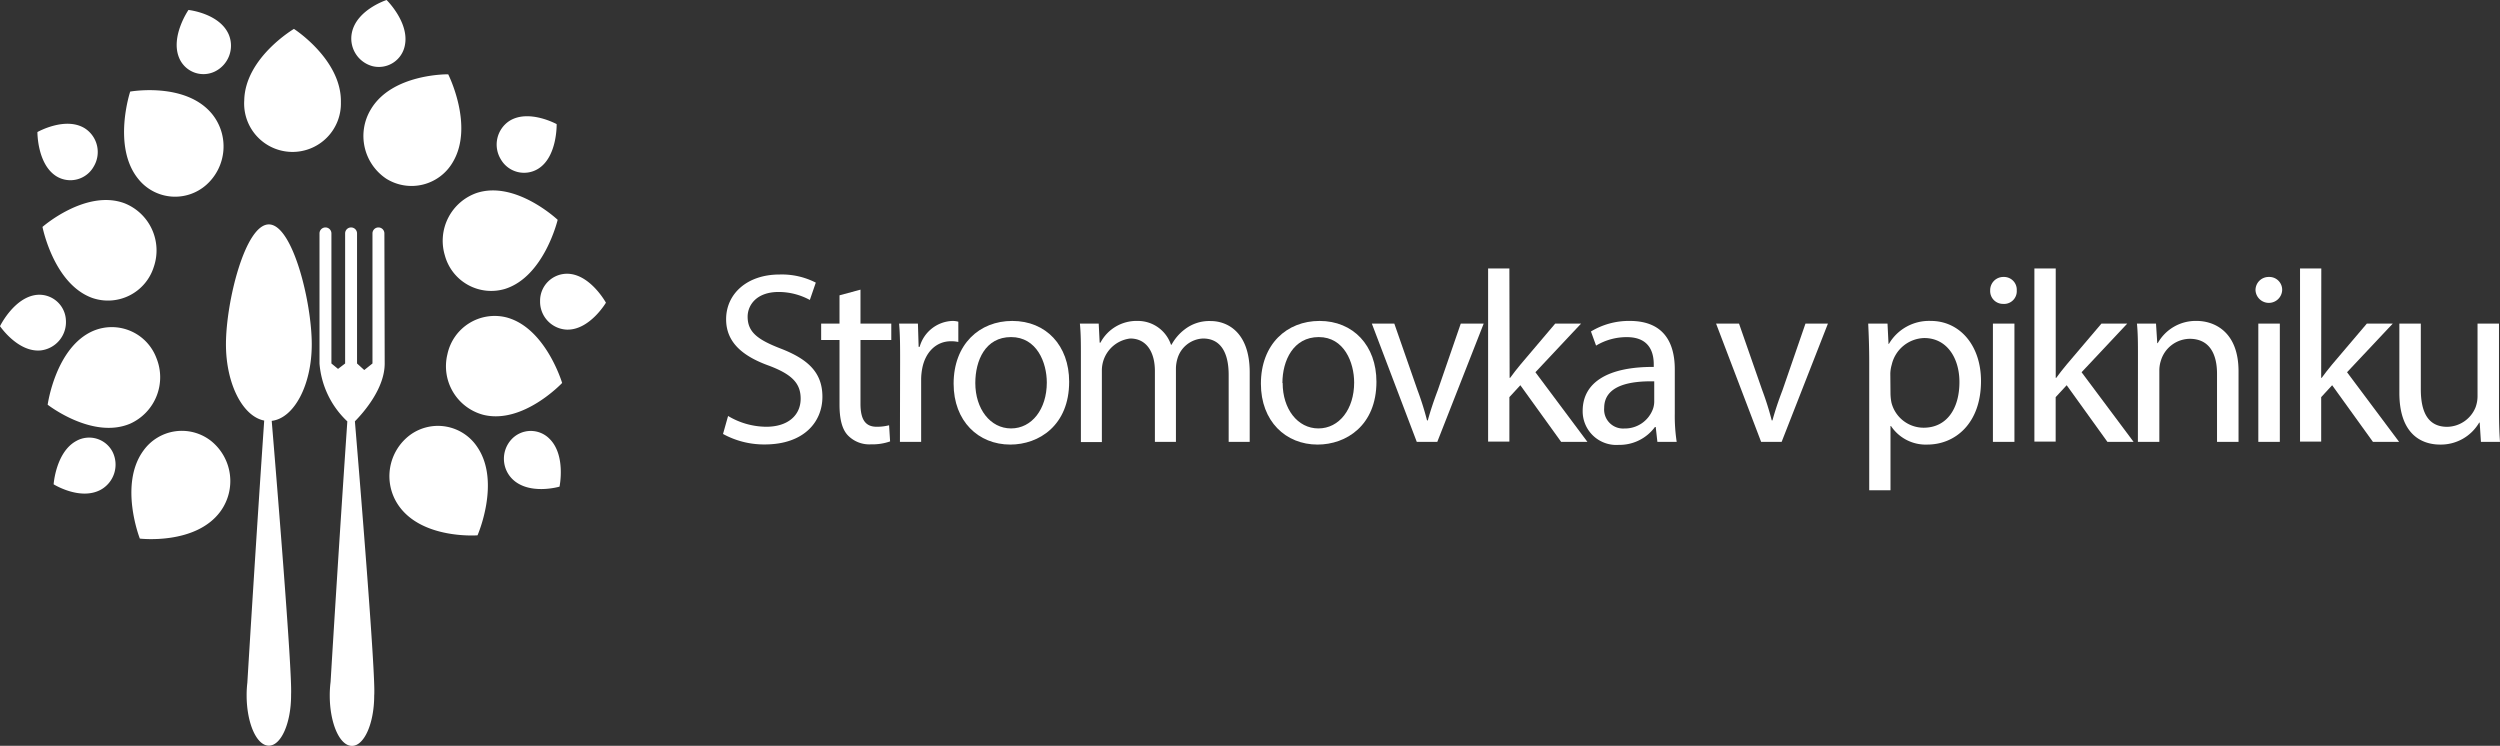 <svg xmlns="http://www.w3.org/2000/svg" viewBox="0 0 419.56 125.16"><rect x="0" y="0" width="419.56" height="125.16" fill="#333333" stroke="none"/><defs><style>.cls-1{fill:#fff;}</style></defs><title>Datový zdroj 3</title><g id="Vrstva_2" data-name="Vrstva 2"><g id="Layer_2" data-name="Layer 2"><path class="cls-1" d="M122.19,69.81a12.6,12.6,0,0,0,6.4,1.81c3.65,0,5.78-1.93,5.78-4.72,0-2.58-1.48-4.06-5.21-5.49-4.51-1.6-7.3-3.94-7.3-7.83,0-4.31,3.57-7.51,8.94-7.51a12.51,12.51,0,0,1,6.11,1.36l-1,2.91A11,11,0,0,0,130.68,49c-3.77,0-5.21,2.26-5.21,4.15,0,2.58,1.68,3.85,5.5,5.33,4.67,1.8,7.05,4.06,7.05,8.11,0,4.27-3.16,8-9.68,8a14.34,14.34,0,0,1-7-1.76Z"/><path class="cls-1" d="M144.41,48.61v5.7h5.17v2.75h-5.17v10.7c0,2.46.7,3.86,2.71,3.86a8.13,8.13,0,0,0,2.09-.25l.17,2.71a9,9,0,0,1-3.2.49,5,5,0,0,1-3.9-1.52c-1-1.06-1.39-2.83-1.39-5.16V57.06h-3.08V54.31h3.08V49.56Z"/><path class="cls-1" d="M151.06,60.5c0-2.33,0-4.34-.17-6.19h3.16l.12,3.9h.17a5.94,5.94,0,0,1,5.49-4.35,3.63,3.63,0,0,1,1,.13v3.4a5.57,5.57,0,0,0-1.23-.12c-2.55,0-4.35,1.92-4.84,4.63a10.36,10.36,0,0,0-.17,1.68V74.16h-3.56Z"/><path class="cls-1" d="M179.43,64.07c0,7.34-5.09,10.54-9.88,10.54-5.37,0-9.51-3.94-9.51-10.21,0-6.64,4.34-10.54,9.84-10.54C175.57,53.86,179.43,58,179.43,64.07Zm-15.75.21c0,4.34,2.51,7.62,6,7.62s6-3.24,6-7.7c0-3.37-1.68-7.63-6-7.63S163.68,60.5,163.68,64.28Z"/><path class="cls-1" d="M181.4,59.69c0-2,0-3.74-.17-5.38h3.16l.16,3.2h.13a6.84,6.84,0,0,1,6.23-3.65,5.86,5.86,0,0,1,5.61,4h.09a8,8,0,0,1,2.21-2.58,6.73,6.73,0,0,1,4.39-1.4c2.62,0,6.52,1.72,6.52,8.61V74.16H206.2V62.92c0-3.81-1.39-6.11-4.3-6.11a4.68,4.68,0,0,0-4.27,3.29,6,6,0,0,0-.28,1.8V74.16h-3.53V62.27c0-3.16-1.4-5.46-4.14-5.46a5.39,5.39,0,0,0-4.76,5.38v12H181.4Z"/><path class="cls-1" d="M231,64.07c0,7.34-5.08,10.54-9.88,10.54-5.37,0-9.51-3.94-9.51-10.21,0-6.64,4.35-10.54,9.84-10.54C227.11,53.86,231,58,231,64.07Zm-15.74.21c0,4.34,2.5,7.62,6,7.62s6-3.24,6-7.7c0-3.37-1.68-7.63-5.94-7.63S215.22,60.5,215.22,64.28Z"/><path class="cls-1" d="M234,54.31l3.89,11.16a49.65,49.65,0,0,1,1.6,5.08h.13c.45-1.64,1-3.28,1.68-5.08l3.85-11.16H249l-7.79,19.85h-3.44l-7.54-19.85Z"/><path class="cls-1" d="M253.35,63.42h.08c.49-.7,1.19-1.56,1.76-2.26L261,54.31h4.34l-7.66,8.16,8.73,11.69H262l-6.85-9.51-1.84,2v7.46h-3.57V45.05h3.57Z"/><path class="cls-1" d="M278.15,74.16l-.28-2.5h-.13a7.37,7.37,0,0,1-6.06,3,5.65,5.65,0,0,1-6.07-5.7c0-4.8,4.26-7.42,11.93-7.38v-.41c0-1.64-.45-4.59-4.51-4.59A9.92,9.92,0,0,0,267.86,58L267,55.63a12.29,12.29,0,0,1,6.52-1.77c6.07,0,7.55,4.14,7.55,8.12V69.4a28.67,28.67,0,0,0,.32,4.76ZM277.62,64c-3.94-.08-8.4.62-8.4,4.47a3.18,3.18,0,0,0,3.4,3.44,5,5,0,0,0,4.8-3.32,3.85,3.85,0,0,0,.2-1.14Z"/><path class="cls-1" d="M291.85,54.31l3.89,11.16a49.65,49.65,0,0,1,1.6,5.08h.12c.45-1.64,1-3.28,1.69-5.08L303,54.31h3.77L299,74.16h-3.44L288,54.31Z"/><path class="cls-1" d="M313.7,60.79c0-2.54-.08-4.59-.17-6.48h3.24l.17,3.41H317a7.8,7.8,0,0,1,7.05-3.86c4.8,0,8.41,4.06,8.41,10.09,0,7.13-4.35,10.66-9,10.66a7,7,0,0,1-6.11-3.12h-.08V82.28H313.7Zm3.57,5.29a8.39,8.39,0,0,0,.16,1.48,5.57,5.57,0,0,0,5.41,4.22c3.81,0,6-3.12,6-7.67,0-4-2.09-7.38-5.91-7.38a5.76,5.76,0,0,0-5.45,4.47,6,6,0,0,0-.24,1.48Z"/><path class="cls-1" d="M338.46,48.74A2.13,2.13,0,0,1,336.17,51,2.15,2.15,0,0,1,334,48.74a2.21,2.21,0,0,1,2.26-2.26A2.14,2.14,0,0,1,338.46,48.74Zm-4,25.42V54.31h3.61V74.16Z"/><path class="cls-1" d="M345,63.42h.08c.5-.7,1.19-1.56,1.77-2.26l5.82-6.85H357l-7.66,8.16,8.73,11.69h-4.39l-6.84-9.51-1.85,2v7.46h-3.57V45.05H345Z"/><path class="cls-1" d="M358.8,59.69c0-2,0-3.74-.17-5.38h3.2l.21,3.28h.08a7.3,7.3,0,0,1,6.56-3.73c2.75,0,7,1.64,7,8.45V74.16h-3.61V62.72c0-3.2-1.19-5.86-4.59-5.86a5.13,5.13,0,0,0-4.84,3.69,5.26,5.26,0,0,0-.25,1.68V74.16h-3.6Z"/><path class="cls-1" d="M383,48.74a2.24,2.24,0,0,1-4.47,0,2.2,2.2,0,0,1,2.25-2.26A2.15,2.15,0,0,1,383,48.74Zm-4,25.42V54.31h3.61V74.16Z"/><path class="cls-1" d="M389.55,63.42h.08c.49-.7,1.19-1.56,1.76-2.26l5.82-6.85h4.35l-7.67,8.16,8.74,11.69h-4.39l-6.85-9.51-1.84,2v7.46H386V45.05h3.57Z"/><path class="cls-1" d="M419.39,68.75c0,2,.05,3.85.17,5.41h-3.2l-.21-3.24h-.08a7.45,7.45,0,0,1-6.56,3.69c-3.11,0-6.84-1.72-6.84-8.69V54.31h3.6v11c0,3.77,1.15,6.32,4.43,6.32a5.22,5.22,0,0,0,4.76-3.28,5.44,5.44,0,0,0,.33-1.85V54.31h3.6Z"/><path class="cls-1" d="M49.33,4.85s-8.2,4.84-8.34,12a8.12,8.12,0,1,0,16.22.31C57.35,10,49.33,4.85,49.33,4.85Z"/><path class="cls-1" d="M15.48,50a8.06,8.06,0,0,0,10.33-5.21,8.51,8.51,0,0,0-5-10.71c-6.47-2.32-13.68,4-13.68,4S9,47.66,15.48,50Z"/><path class="cls-1" d="M35.42,74a7.93,7.93,0,0,0-11.37,1.65c-4.13,5.68-.58,14.74-.58,14.74S32.85,91.5,37,85.82A8.64,8.64,0,0,0,35.42,74Z"/><path class="cls-1" d="M68.82,73a8.63,8.63,0,0,0-2,11.73c3.92,5.83,13.32,5.11,13.32,5.11s3.91-8.93,0-14.76A7.92,7.92,0,0,0,68.82,73Z"/><path class="cls-1" d="M74.66,42.87a8.06,8.06,0,0,0,10.11,5.61c6.56-2.08,8.82-11.59,8.82-11.59s-7-6.6-13.52-4.53A8.5,8.5,0,0,0,74.66,42.87Z"/><path class="cls-1" d="M64.84,30A8,8,0,0,0,76,27.2c3.6-6.06-.78-14.73-.78-14.73s-9.43-.15-13,5.91A8.62,8.62,0,0,0,64.84,30Z"/><path class="cls-1" d="M34.65,31a8.64,8.64,0,0,0,.94-11.87c-4.44-5.42-13.74-3.76-13.74-3.76s-3.06,9.26,1.37,14.68A7.9,7.9,0,0,0,34.65,31Z"/><path class="cls-1" d="M26.25,60.09a8,8,0,0,0-10.58-4.57C9.33,58.23,8,67.92,8,67.92s7.53,5.88,13.87,3.17A8.54,8.54,0,0,0,26.25,60.09Z"/><path class="cls-1" d="M84.89,53.24a8.11,8.11,0,0,0-9.8,6.2,8.43,8.43,0,0,0,6,10.17c6.66,1.67,13.25-5.34,13.25-5.34S91.55,54.91,84.89,53.24Z"/><path class="cls-1" d="M9.51,29.61a4.49,4.49,0,0,0,6.23-1.68,4.73,4.73,0,0,0-1.53-6.41c-3.27-2-7.93.64-7.93.64S6.23,27.61,9.51,29.61Z"/><path class="cls-1" d="M9,81.28s4.46,2.78,7.91.91a4.82,4.82,0,0,0,2-6.32A4.42,4.42,0,0,0,12.81,74C9.37,75.86,9,81.28,9,81.28"/><path class="cls-1" d="M93.9,81.68s1.11-5.32-1.7-8.06a4.41,4.41,0,0,0-6.4.16A4.8,4.8,0,0,0,86,80.41c2.81,2.74,7.86,1.27,7.86,1.27"/><path class="cls-1" d="M84.05,26.74a4.5,4.5,0,0,0,6.26,1.59c3.24-2,3.11-7.5,3.11-7.5s-4.7-2.58-7.94-.53A4.75,4.75,0,0,0,84.05,26.74Z"/><path class="cls-1" d="M62.54,11.11a4.44,4.44,0,0,0,5.4-3.47C68.75,3.79,64.88,0,64.88,0s-5,1.61-5.82,5.46A4.8,4.8,0,0,0,62.54,11.11Z"/><path class="cls-1" d="M36.06,12A4.83,4.83,0,0,0,38.4,5.82c-1.53-3.59-6.77-4.15-6.77-4.15s-3.09,4.49-1.55,8.08A4.41,4.41,0,0,0,36.06,12Z"/><path class="cls-1" d="M11.06,53.73a4.47,4.47,0,0,0-4.83-4.25C2.4,49.83,0,54.74,0,54.74s3,4.42,6.82,4.07A4.78,4.78,0,0,0,11.06,53.73Z"/><path class="cls-1" d="M101.69,50.8S99.05,46,95.22,45.94a4.53,4.53,0,0,0-4.58,4.58,4.69,4.69,0,0,0,4.49,4.8c3.83.1,6.56-4.52,6.56-4.52"/><path class="cls-1" d="M64.51,39.17a1,1,0,1,0-2,0V61l-1.38,1.1L59.92,61V39.17a1,1,0,1,0-2,0V61l-1.19.91L55.62,61V39.17a1,1,0,1,0-2,0V61a14.92,14.92,0,0,0,4.67,9.72c-1.3,19-2.43,37.42-2.81,43.72a18.32,18.32,0,0,0-.14,2.27c0,4.68,1.67,8.47,3.73,8.47s3.73-3.79,3.73-8.47c.3-3.14-2.57-38-3.24-46,1.47-1.5,5-5.51,5-9.7Z"/><path class="cls-1" d="M45.6,70.63c3.75-.44,6.72-6,6.72-12.85,0-7.12-3.22-20.12-7.2-20.12s-7.2,13-7.2,20.12c0,6.64,2.81,12.1,6.42,12.8-1.31,19.18-2.46,37.89-2.83,44a18.55,18.55,0,0,0-.12,1.86c0,.15,0,.23,0,.23h0c0,4.68,1.67,8.47,3.73,8.47s3.73-3.79,3.73-8.47v-.14C49.07,112.64,46.25,78.41,45.6,70.63Z"/></g></g></svg>